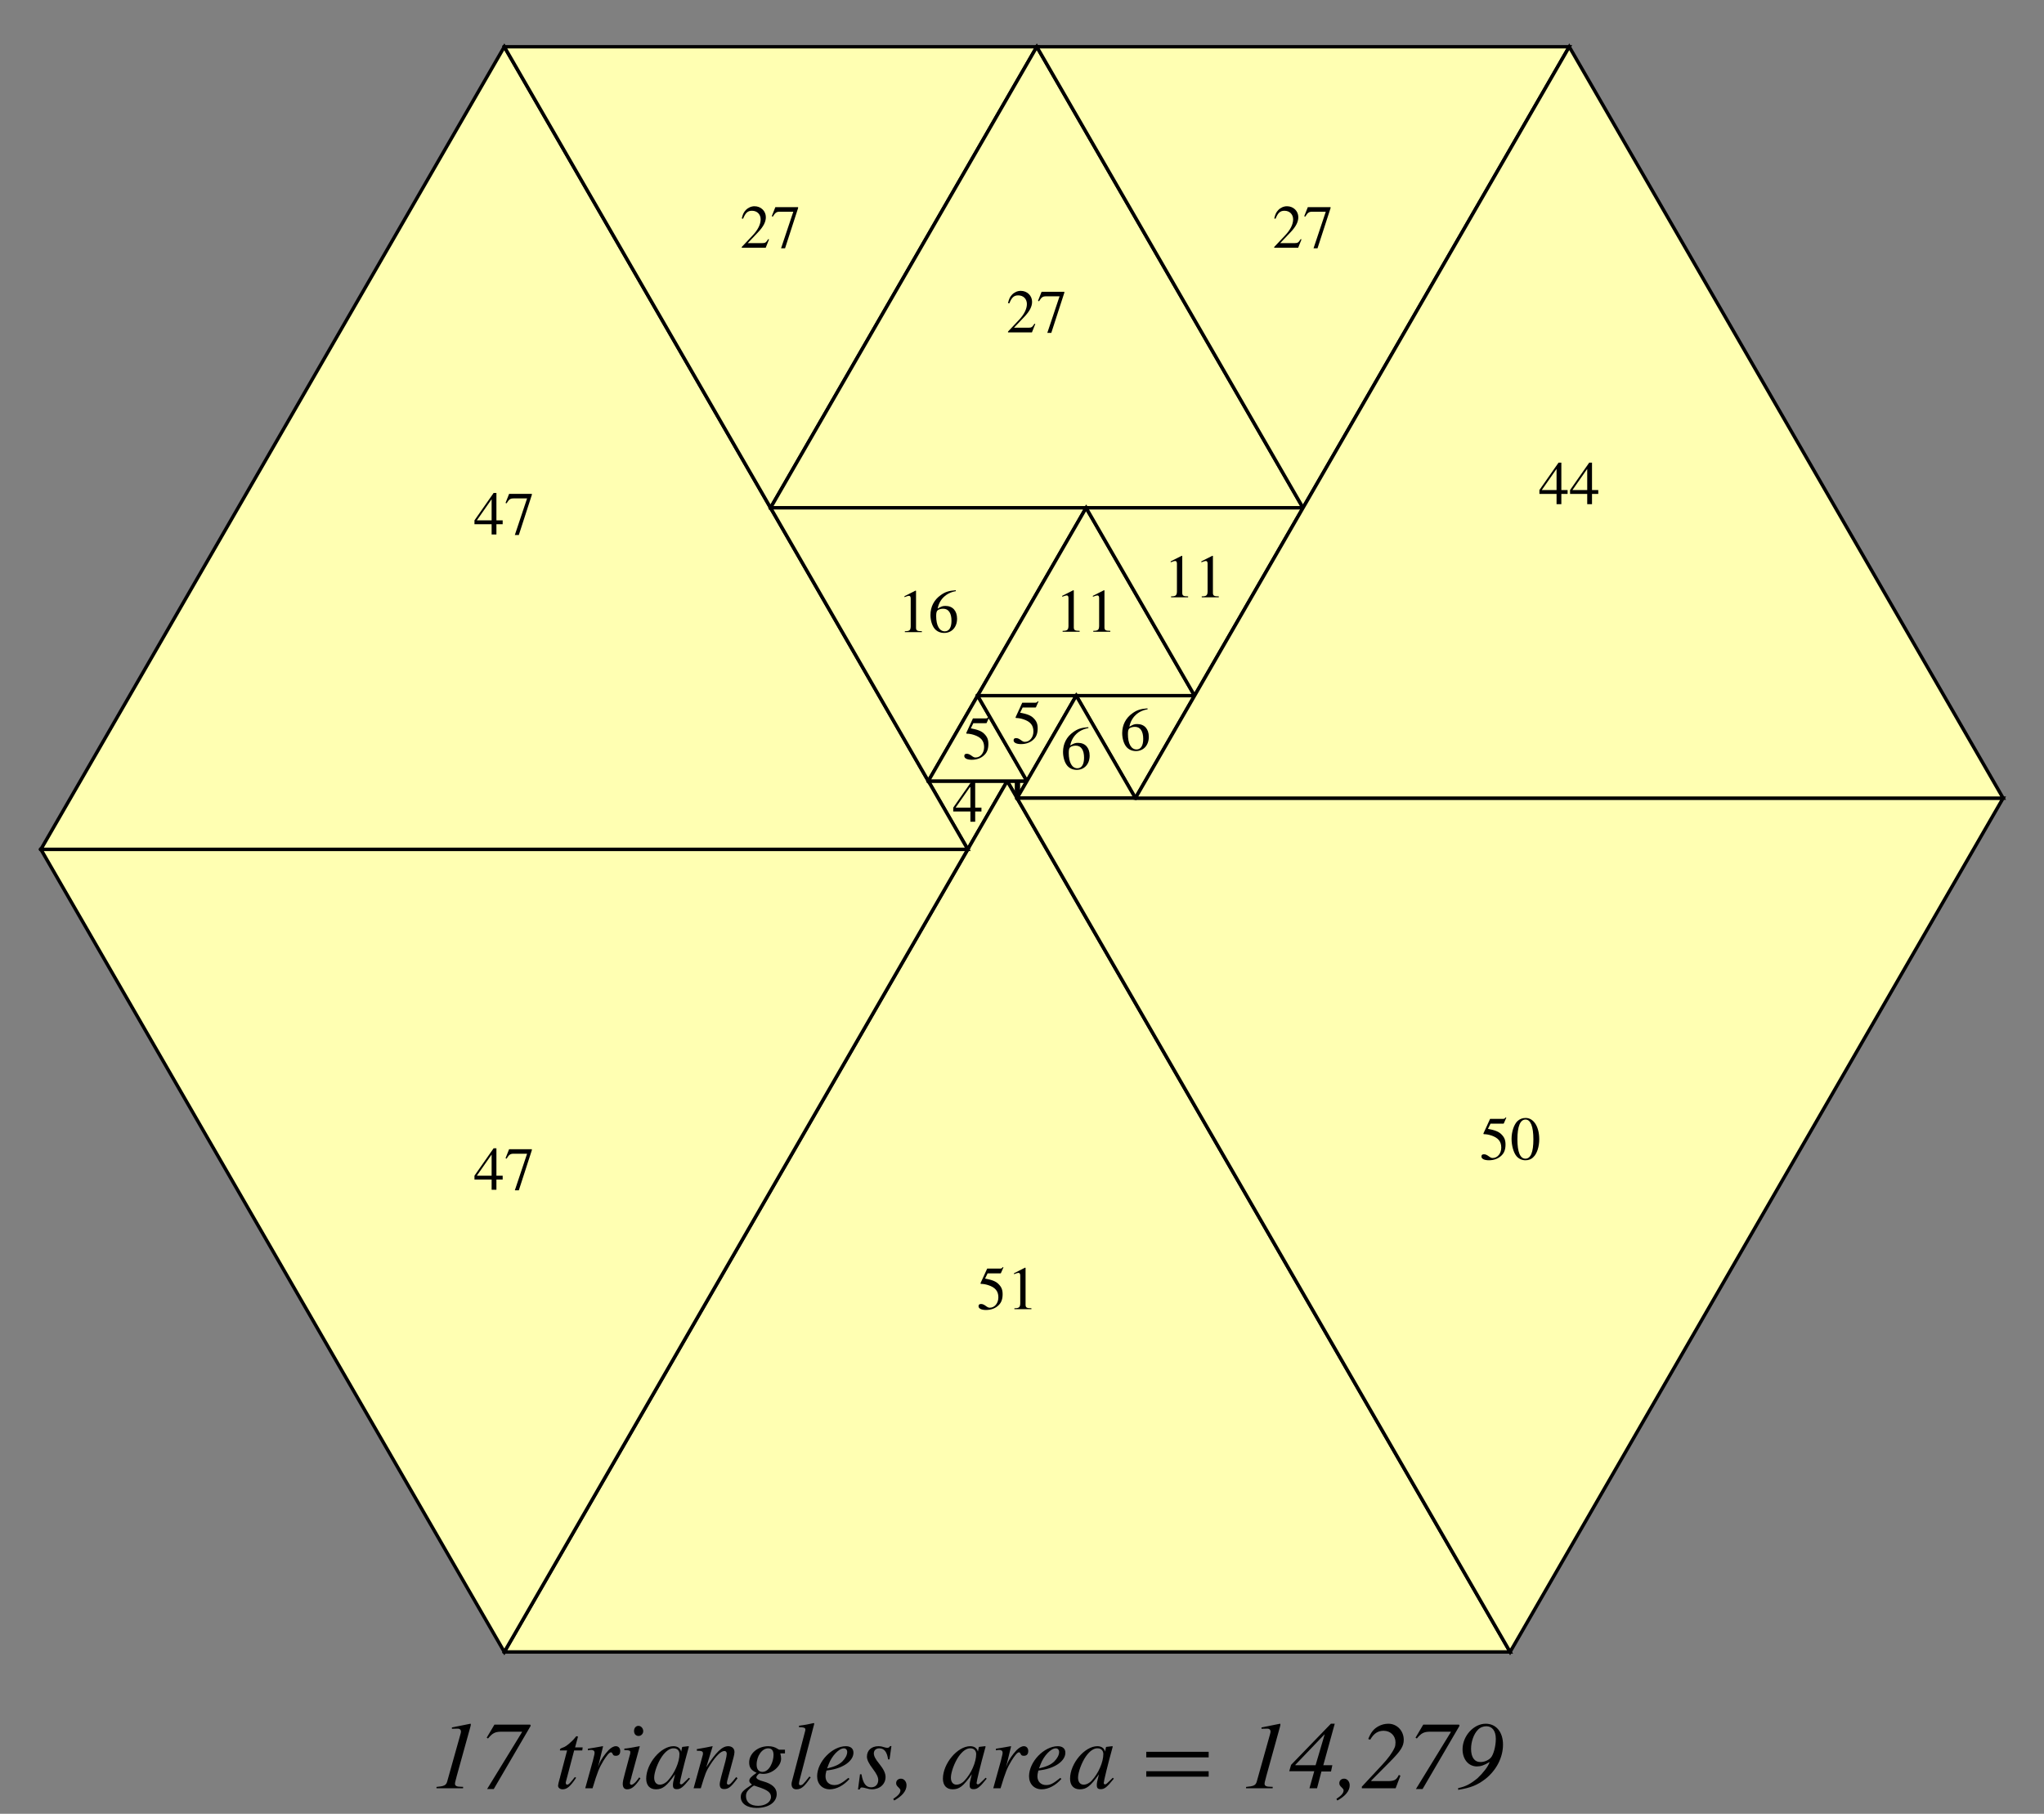 <?xml version="1.0" encoding="UTF-8"?>
<svg xmlns="http://www.w3.org/2000/svg" xmlns:xlink="http://www.w3.org/1999/xlink" width="240" height="213" viewBox="0 0 240 213">
<rect x="0" y="0" width="240" height="213" fill="#808080" stroke="none"/>
<defs>
<g>
<g id="glyph-0-0">
</g>
<g id="glyph-0-1">
<path d="M 3.406 -1.656 L 2.672 -1.656 L 2.672 -4.875 L 2.344 -4.875 L 0.094 -1.656 L 0.094 -1.203 L 2.109 -1.203 L 2.109 0 L 2.672 0 L 2.672 -1.203 L 3.406 -1.203 Z M 2.109 -1.656 L 0.375 -1.656 L 2.109 -4.141 Z M 2.109 -1.656 "/>
</g>
<g id="glyph-0-2">
<path d="M 0.844 0 L 2.844 0 L 2.844 -0.109 C 2.281 -0.109 2.156 -0.188 2.156 -0.531 L 2.156 -4.859 L 2.094 -4.875 L 0.797 -4.219 L 0.797 -4.109 C 1.078 -4.219 1.25 -4.266 1.312 -4.266 C 1.469 -4.266 1.531 -4.156 1.531 -3.938 L 1.531 -0.672 C 1.516 -0.219 1.391 -0.109 0.844 -0.109 Z M 0.844 0 "/>
</g>
<g id="glyph-0-3">
<path d="M 1.297 -4.203 L 2.719 -4.203 C 2.844 -4.203 2.859 -4.203 2.875 -4.266 L 3.156 -4.906 L 3.094 -4.953 C 2.984 -4.812 2.922 -4.766 2.766 -4.766 L 1.25 -4.766 L 0.469 -3.062 C 0.469 -3.047 0.469 -3.047 0.469 -3.031 C 0.469 -2.984 0.484 -2.969 0.547 -2.969 C 0.781 -2.969 1.062 -2.922 1.359 -2.828 C 2.188 -2.562 2.562 -2.125 2.562 -1.391 C 2.562 -0.703 2.125 -0.172 1.562 -0.172 C 1.422 -0.172 1.297 -0.219 1.094 -0.375 C 0.859 -0.547 0.703 -0.609 0.531 -0.609 C 0.328 -0.609 0.234 -0.531 0.234 -0.344 C 0.234 -0.078 0.562 0.094 1.109 0.094 C 1.703 0.094 2.219 -0.094 2.594 -0.469 C 2.922 -0.781 3.062 -1.203 3.062 -1.75 C 3.062 -2.266 2.938 -2.594 2.578 -2.953 C 2.266 -3.266 1.844 -3.438 1 -3.594 Z M 1.297 -4.203 "/>
</g>
<g id="glyph-0-4">
<path d="M 3.234 -4.766 L 0.562 -4.766 L 0.141 -3.703 L 0.266 -3.656 C 0.562 -4.141 0.703 -4.234 1.109 -4.234 L 2.672 -4.234 L 1.234 0.062 L 1.703 0.062 L 3.234 -4.656 Z M 3.234 -4.766 "/>
</g>
<g id="glyph-0-5">
<path d="M 3.422 -0.984 L 3.328 -1.016 C 3.062 -0.609 2.984 -0.547 2.641 -0.547 L 0.922 -0.547 L 2.125 -1.812 C 2.766 -2.484 3.047 -3.031 3.047 -3.594 C 3.047 -4.312 2.469 -4.875 1.719 -4.875 C 1.328 -4.875 0.953 -4.703 0.688 -4.422 C 0.453 -4.172 0.344 -3.953 0.219 -3.438 L 0.375 -3.406 C 0.656 -4.109 0.922 -4.344 1.422 -4.344 C 2.031 -4.344 2.438 -3.922 2.438 -3.328 C 2.438 -2.75 2.109 -2.094 1.5 -1.453 L 0.219 -0.094 L 0.219 0 L 3.031 0 Z M 3.422 -0.984 "/>
</g>
<g id="glyph-0-6">
<path d="M 3.219 -4.922 C 2.391 -4.859 1.969 -4.719 1.453 -4.344 C 0.672 -3.797 0.25 -2.969 0.25 -2.016 C 0.25 -1.391 0.438 -0.75 0.75 -0.391 C 1.016 -0.078 1.406 0.094 1.859 0.094 C 2.75 0.094 3.375 -0.578 3.375 -1.578 C 3.375 -2.5 2.859 -3.078 2.016 -3.078 C 1.688 -3.078 1.547 -3.031 1.094 -2.766 C 1.297 -3.844 2.094 -4.625 3.234 -4.812 Z M 1.75 -2.75 C 2.375 -2.75 2.719 -2.234 2.719 -1.328 C 2.719 -0.547 2.438 -0.094 1.938 -0.094 C 1.297 -0.094 0.922 -0.781 0.922 -1.891 C 0.922 -2.266 0.969 -2.469 1.109 -2.578 C 1.266 -2.688 1.484 -2.75 1.75 -2.75 Z M 1.75 -2.75 "/>
</g>
<g id="glyph-0-7">
<path d="M 1.828 -4.875 C 1.438 -4.875 1.125 -4.75 0.859 -4.5 C 0.453 -4.094 0.172 -3.266 0.172 -2.422 C 0.172 -1.625 0.406 -0.797 0.75 -0.391 C 1.016 -0.078 1.391 0.094 1.797 0.094 C 2.172 0.094 2.484 -0.016 2.734 -0.281 C 3.156 -0.672 3.422 -1.5 3.422 -2.375 C 3.422 -3.859 2.766 -4.875 1.828 -4.875 Z M 1.812 -4.688 C 2.406 -4.688 2.734 -3.875 2.734 -2.359 C 2.734 -0.859 2.422 -0.094 1.797 -0.094 C 1.188 -0.094 0.859 -0.859 0.859 -2.359 C 0.859 -3.891 1.188 -4.688 1.812 -4.688 Z M 1.812 -4.688 "/>
</g>
<g id="glyph-1-0">
</g>
<g id="glyph-1-1">
<path d="M 0.547 0 L 3.672 0 L 3.672 -0.172 L 3.484 -0.172 C 2.938 -0.172 2.719 -0.266 2.719 -0.531 C 2.719 -0.625 2.75 -0.797 2.844 -1.109 C 2.875 -1.188 2.875 -1.25 2.906 -1.359 L 4.516 -7.172 C 4.578 -7.375 4.578 -7.438 4.578 -7.5 C 4.578 -7.547 4.562 -7.578 4.531 -7.578 C 4.531 -7.578 4.219 -7.516 3.609 -7.391 L 2.594 -7.188 C 2.578 -7.188 2.5 -7.172 2.359 -7.141 L 2.359 -6.984 L 3 -7 C 3.266 -7.016 3.422 -6.875 3.422 -6.656 C 3.422 -6.578 3.406 -6.5 3.344 -6.281 L 1.797 -0.766 C 1.672 -0.344 1.438 -0.234 0.547 -0.156 Z M 0.547 0 "/>
</g>
<g id="glyph-1-2">
<path d="M 6.016 -7.344 L 5.953 -7.469 L 1.75 -7.469 L 0.844 -5.938 L 1 -5.844 C 1.516 -6.469 1.828 -6.625 2.484 -6.641 L 4.969 -6.641 L 5 -6.609 L 0.891 0.094 L 1.672 0.094 Z M 6.016 -7.344 "/>
</g>
<g id="glyph-1-3">
<path d="M 3.312 -4.797 L 2.422 -4.797 L 2.734 -5.953 C 2.75 -5.969 2.75 -6 2.75 -6.016 C 2.75 -6.078 2.719 -6.109 2.656 -6.109 C 2.594 -6.109 2.547 -6.109 2.484 -6.016 C 2.047 -5.453 1.359 -4.891 1 -4.781 C 0.719 -4.688 0.641 -4.625 0.641 -4.5 C 0.641 -4.5 0.641 -4.469 0.656 -4.438 L 1.484 -4.438 L 0.672 -1.359 C 0.656 -1.25 0.641 -1.203 0.609 -1.125 C 0.5 -0.75 0.422 -0.406 0.422 -0.297 C 0.422 -0.062 0.656 0.125 0.953 0.125 C 1.469 0.125 1.844 -0.188 2.547 -1.234 L 2.391 -1.312 C 1.844 -0.609 1.672 -0.422 1.484 -0.422 C 1.391 -0.422 1.328 -0.5 1.328 -0.656 C 1.328 -0.656 1.328 -0.656 1.328 -0.703 L 2.312 -4.438 L 3.266 -4.438 Z M 3.312 -4.797 "/>
</g>
<g id="glyph-1-4">
<path d="M 1.359 0 C 1.938 -1.922 2.125 -2.375 2.641 -3.234 C 3.031 -3.859 3.328 -4.219 3.516 -4.219 C 3.594 -4.219 3.641 -4.172 3.703 -4.062 C 3.781 -3.859 3.875 -3.812 4.094 -3.812 C 4.438 -3.812 4.609 -4.016 4.609 -4.375 C 4.609 -4.703 4.406 -4.938 4.094 -4.938 C 3.828 -4.938 3.531 -4.766 3.234 -4.469 C 2.781 -3.984 2.328 -3.344 2.156 -2.891 L 2 -2.484 L 2.594 -4.922 L 2.547 -4.938 C 1.734 -4.797 1.641 -4.766 0.812 -4.641 L 0.812 -4.453 C 1.062 -4.5 1.109 -4.5 1.203 -4.5 C 1.438 -4.5 1.594 -4.391 1.594 -4.188 C 1.594 -4.031 1.594 -4.031 1.406 -3.266 L 0.5 0 Z M 1.359 0 "/>
</g>
<g id="glyph-1-5">
<path d="M 2.484 -1.281 C 2.203 -0.906 2.141 -0.812 2.031 -0.703 C 1.844 -0.516 1.672 -0.406 1.562 -0.406 C 1.484 -0.406 1.391 -0.484 1.391 -0.578 C 1.391 -0.688 1.422 -0.859 1.5 -1.062 L 1.562 -1.266 L 1.562 -1.312 L 2.547 -4.922 L 2.516 -4.938 C 1.375 -4.734 1.172 -4.688 0.734 -4.656 L 0.734 -4.484 C 1.328 -4.469 1.438 -4.438 1.438 -4.219 C 1.438 -4.125 1.406 -3.938 1.328 -3.719 L 0.797 -1.734 C 0.609 -1.062 0.547 -0.734 0.547 -0.516 C 0.547 -0.094 0.734 0.125 1.062 0.125 C 1.594 0.125 2 -0.219 2.625 -1.156 Z M 2.391 -7.328 C 2.094 -7.328 1.875 -7.078 1.875 -6.734 C 1.875 -6.375 2.078 -6.141 2.406 -6.141 C 2.703 -6.141 2.953 -6.391 2.953 -6.703 C 2.953 -7.031 2.703 -7.328 2.391 -7.328 Z M 2.391 -7.328 "/>
</g>
<g id="glyph-1-6">
<path d="M 5.203 -1.234 L 4.891 -0.922 C 4.531 -0.562 4.406 -0.453 4.297 -0.453 C 4.219 -0.453 4.141 -0.531 4.141 -0.609 C 4.141 -0.828 4.609 -2.75 5.141 -4.672 C 5.172 -4.781 5.188 -4.812 5.203 -4.906 L 5.125 -4.938 L 4.453 -4.859 L 4.406 -4.828 L 4.297 -4.297 C 4.203 -4.703 3.875 -4.938 3.391 -4.938 C 1.906 -4.938 0.188 -2.906 0.188 -1.125 C 0.188 -0.344 0.609 0.125 1.328 0.125 C 2.125 0.125 2.594 -0.25 3.578 -1.641 C 3.344 -0.719 3.328 -0.625 3.328 -0.344 C 3.328 -0.016 3.469 0.109 3.781 0.109 C 4.219 0.109 4.5 -0.094 5.328 -1.125 Z M 3.469 -4.688 C 3.844 -4.672 4.094 -4.406 4.094 -4.016 C 4.094 -3.062 3.516 -1.75 2.75 -0.922 C 2.484 -0.609 2.109 -0.422 1.781 -0.422 C 1.375 -0.422 1.125 -0.734 1.125 -1.25 C 1.125 -1.875 1.547 -3.016 2.031 -3.719 C 2.484 -4.375 3 -4.734 3.469 -4.688 Z M 3.469 -4.688 "/>
</g>
<g id="glyph-1-7">
<path d="M 5.156 -1.312 C 4.547 -0.547 4.406 -0.422 4.234 -0.422 C 4.141 -0.422 4.062 -0.5 4.062 -0.609 C 4.062 -0.688 4.094 -0.906 4.219 -1.312 L 4.844 -3.625 C 4.906 -3.859 4.953 -4.094 4.953 -4.25 C 4.953 -4.672 4.656 -4.938 4.219 -4.938 C 3.5 -4.938 2.797 -4.25 1.641 -2.469 L 2.391 -4.922 L 2.359 -4.938 C 1.766 -4.812 1.516 -4.766 0.531 -4.594 L 0.531 -4.406 C 1.109 -4.406 1.25 -4.328 1.25 -4.109 C 1.25 -4.047 1.25 -3.984 1.234 -3.922 L 0.156 0 L 1 0 C 1.531 -1.766 1.625 -2.016 2.125 -2.781 C 2.797 -3.812 3.359 -4.375 3.781 -4.375 C 3.938 -4.375 4.047 -4.25 4.047 -4.047 C 4.047 -3.906 3.984 -3.547 3.891 -3.188 L 3.391 -1.344 C 3.25 -0.766 3.219 -0.609 3.219 -0.5 C 3.219 -0.078 3.375 0.094 3.734 0.094 C 4.25 0.094 4.531 -0.125 5.312 -1.172 Z M 5.156 -1.312 "/>
</g>
<g id="glyph-1-8">
<path d="M 5.281 -4.531 L 4.609 -4.531 C 4.578 -4.531 4.516 -4.562 4.422 -4.625 C 4.125 -4.828 3.75 -4.938 3.328 -4.938 C 2.078 -4.938 1.078 -4.078 1.078 -3.031 C 1.078 -2.438 1.312 -2.109 1.953 -1.812 C 1.297 -1.359 1.094 -1.141 1.094 -0.875 C 1.094 -0.734 1.188 -0.594 1.406 -0.438 C 0.297 0.297 0.094 0.516 0.094 1.031 C 0.094 1.797 0.828 2.312 1.953 2.312 C 3.375 2.312 4.312 1.641 4.312 0.672 C 4.312 -0.031 3.781 -0.516 2.719 -0.812 C 2.219 -0.938 1.922 -1.109 1.922 -1.281 C 1.922 -1.438 2.188 -1.734 2.328 -1.734 C 2.359 -1.734 2.375 -1.734 2.406 -1.719 C 2.516 -1.703 2.625 -1.688 2.75 -1.688 C 3.781 -1.688 4.828 -2.594 4.828 -3.469 C 4.828 -3.656 4.797 -3.859 4.734 -4.094 L 5.281 -4.094 Z M 1.656 -0.312 C 1.672 -0.312 1.688 -0.297 1.719 -0.297 C 1.75 -0.281 1.859 -0.25 2.031 -0.188 C 3.234 0.188 3.641 0.5 3.641 1.016 C 3.641 1.609 2.984 2.062 2.125 2.062 C 1.234 2.062 0.703 1.641 0.703 0.922 C 0.703 0.656 0.766 0.453 0.953 0.25 C 1.109 0.047 1.562 -0.312 1.656 -0.312 Z M 3.312 -4.688 C 3.734 -4.688 3.938 -4.422 3.938 -3.906 C 3.938 -3.5 3.812 -3.016 3.594 -2.625 C 3.344 -2.172 3 -1.922 2.625 -1.922 C 2.203 -1.922 1.953 -2.234 1.953 -2.766 C 1.953 -3.797 2.594 -4.688 3.312 -4.688 Z M 3.312 -4.688 "/>
</g>
<g id="glyph-1-9">
<path d="M 2.547 -1.375 C 1.828 -0.453 1.734 -0.359 1.484 -0.359 C 1.375 -0.359 1.328 -0.422 1.328 -0.562 C 1.328 -0.656 1.359 -0.797 1.406 -1 C 1.422 -1.047 1.438 -1.078 1.438 -1.094 L 1.438 -1.109 L 3.125 -7.594 L 3.062 -7.656 C 2.391 -7.5 1.969 -7.422 1.328 -7.344 L 1.328 -7.172 C 1.859 -7.172 2.078 -7.109 2.078 -6.906 C 2.078 -6.875 2.078 -6.797 2.047 -6.703 L 0.5 -0.797 C 0.469 -0.688 0.453 -0.578 0.453 -0.5 C 0.453 -0.094 0.656 0.125 1.016 0.125 C 1.594 0.125 1.969 -0.188 2.703 -1.281 Z M 2.547 -1.375 "/>
</g>
<g id="glyph-1-10">
<path d="M 4.016 -1.219 C 3.203 -0.562 2.859 -0.375 2.359 -0.375 C 1.734 -0.375 1.328 -0.781 1.328 -1.406 C 1.328 -1.562 1.344 -1.719 1.438 -2.078 L 1.75 -2.125 C 3.422 -2.359 4.609 -3.219 4.609 -4.172 C 4.609 -4.656 4.281 -4.938 3.719 -4.938 C 2.109 -4.938 0.344 -3.109 0.344 -1.406 C 0.344 -0.5 0.953 0.125 1.828 0.125 C 2.625 0.125 3.484 -0.344 4.141 -1.094 Z M 1.703 -2.828 C 2.078 -3.812 2.906 -4.688 3.484 -4.688 C 3.719 -4.688 3.875 -4.516 3.875 -4.25 C 3.875 -3.906 3.656 -3.5 3.312 -3.156 C 2.906 -2.766 2.469 -2.562 1.516 -2.328 Z M 1.703 -2.828 "/>
</g>
<g id="glyph-1-11">
<path d="M 0.406 -1.641 L 0.172 0.141 L 0.359 0.141 C 0.453 -0.047 0.5 -0.094 0.625 -0.094 C 0.75 -0.094 0.953 -0.047 1.172 0.016 C 1.438 0.094 1.609 0.125 1.797 0.125 C 2.734 0.125 3.406 -0.484 3.406 -1.328 C 3.406 -1.766 3.172 -2.25 2.641 -2.906 C 2.219 -3.422 2.031 -3.781 2.031 -4.094 C 2.031 -4.453 2.281 -4.688 2.672 -4.688 C 3.25 -4.688 3.578 -4.266 3.703 -3.391 L 3.875 -3.391 L 4.094 -4.953 L 3.938 -4.953 C 3.844 -4.797 3.781 -4.75 3.609 -4.75 C 3.516 -4.75 3.422 -4.766 3.203 -4.828 C 2.922 -4.922 2.766 -4.938 2.578 -4.938 C 1.75 -4.938 1.219 -4.453 1.219 -3.703 C 1.219 -3.344 1.453 -2.875 1.922 -2.266 C 2.359 -1.688 2.547 -1.297 2.547 -0.969 C 2.547 -0.453 2.219 -0.109 1.719 -0.109 C 1.094 -0.109 0.766 -0.578 0.578 -1.641 Z M 0.406 -1.641 "/>
</g>
<g id="glyph-1-12">
<path d="M 0.062 1.438 C 1.016 0.922 1.516 0.297 1.516 -0.344 C 1.516 -0.781 1.234 -1.125 0.859 -1.125 C 0.531 -1.125 0.297 -0.906 0.297 -0.609 C 0.297 -0.406 0.359 -0.297 0.578 -0.094 C 0.734 0.062 0.797 0.141 0.797 0.25 C 0.797 0.562 0.547 0.859 -0.047 1.25 Z M 0.062 1.438 "/>
</g>
<g id="glyph-1-13">
<path d="M 5.078 -2.703 L 4.016 -2.703 L 5.359 -7.578 L 4.906 -7.578 L 0.234 -2.75 L 0.016 -2 L 2.953 -2 L 2.391 0 L 3.281 0 L 3.797 -1.969 L 4.922 -1.969 Z M 3.109 -2.703 L 0.734 -2.703 L 0.734 -2.75 L 4.141 -6.312 L 4.172 -6.312 Z M 3.109 -2.703 "/>
</g>
<g id="glyph-1-14">
<path d="M 4.484 -1.562 C 4.219 -1.016 4 -0.875 3.375 -0.844 L 1.25 -0.844 L 1.25 -0.906 L 3.391 -3.062 C 4.703 -4.375 5.062 -4.922 5.062 -5.688 C 5.062 -6.75 4.266 -7.578 3.25 -7.578 C 2.844 -7.578 2.438 -7.469 2.094 -7.281 C 1.531 -6.969 1.219 -6.594 0.891 -5.781 L 1.125 -5.703 C 1.547 -6.438 2.031 -6.75 2.703 -6.75 C 3.5 -6.75 4.094 -6.172 4.094 -5.391 C 4.094 -5.156 4.062 -4.938 4 -4.797 C 3.734 -4.188 3.219 -3.484 2.484 -2.703 L 0.141 -0.188 L 0.141 0 L 4.109 0 L 4.672 -1.484 Z M 4.484 -1.562 "/>
</g>
<g id="glyph-1-15">
<path d="M 0.25 0.188 C 1.766 -0.062 2.516 -0.375 3.453 -1.094 C 4.75 -2.125 5.516 -3.625 5.516 -5.125 C 5.516 -6.609 4.703 -7.578 3.484 -7.578 C 2.078 -7.578 0.766 -6.141 0.766 -4.578 C 0.766 -3.391 1.469 -2.562 2.453 -2.562 C 2.906 -2.562 3.312 -2.703 3.906 -3.062 L 3.938 -3.047 C 3.75 -2.531 3.188 -1.797 2.516 -1.172 C 1.688 -0.5 1.141 -0.203 0.25 -0.016 Z M 3.562 -7.281 C 4.25 -7.281 4.672 -6.734 4.672 -5.797 C 4.672 -4.922 4.391 -3.891 4.062 -3.562 C 3.766 -3.266 3.312 -3.078 2.875 -3.078 C 2.156 -3.078 1.766 -3.641 1.766 -4.641 C 1.766 -5.469 2.078 -6.359 2.562 -6.859 C 2.828 -7.141 3.188 -7.281 3.562 -7.281 Z M 3.562 -7.281 "/>
</g>
<g id="glyph-2-0">
<path d="M 0.703 0 L 0.703 -8.969 L 4.906 -8.969 L 4.906 0 Z M 1.406 -0.703 L 4.203 -0.703 L 4.203 -8.281 L 1.406 -8.281 Z M 1.406 -0.703 "/>
</g>
<g id="glyph-2-1">
<path d="M 8.062 -3.625 L 0.734 -3.625 L 0.734 -4.281 L 8.062 -4.281 Z M 8.062 -1.359 L 0.734 -1.359 L 0.734 -2 L 8.062 -2 Z M 8.062 -1.359 "/>
</g>
</g>
</defs>
<path fill-rule="nonzero" fill="rgb(100%, 100%, 69.922%)" fill-opacity="1" d="M 109 91.723 L 118.262 91.723 L 113.633 99.742 "/>
<path fill="none" stroke-width="4" stroke-linecap="square" stroke-linejoin="miter" stroke="rgb(0%, 0%, 0%)" stroke-opacity="1" stroke-miterlimit="3.25" d="M 1090 1212.773 L 1182.617 1212.773 L 1136.328 1132.578 L 1090 1212.773 " transform="matrix(0.1, 0, 0, -0.1, 0, 213)"/>
<g fill="rgb(0%, 0%, 0%)" fill-opacity="1">
<use xlink:href="#glyph-0-1" x="111.832" y="96.496"/>
</g>
<path fill-rule="nonzero" fill="rgb(100%, 100%, 69.922%)" fill-opacity="1" d="M 118.262 91.723 L 120.578 91.723 L 119.422 93.727 "/>
<path fill="none" stroke-width="4" stroke-linecap="square" stroke-linejoin="miter" stroke="rgb(0%, 0%, 0%)" stroke-opacity="1" stroke-miterlimit="3.25" d="M 1182.617 1212.773 L 1205.781 1212.773 L 1194.219 1192.734 L 1182.617 1212.773 " transform="matrix(0.1, 0, 0, -0.1, 0, 213)"/>
<g fill="rgb(0%, 0%, 0%)" fill-opacity="1">
<use xlink:href="#glyph-0-2" x="117.621" y="94.04"/>
</g>
<path fill-rule="nonzero" fill="rgb(100%, 100%, 69.922%)" fill-opacity="1" d="M 59.215 193.992 L 177.312 193.992 L 118.262 91.723 "/>
<path fill="none" stroke-width="4" stroke-linecap="square" stroke-linejoin="miter" stroke="rgb(0%, 0%, 0%)" stroke-opacity="1" stroke-miterlimit="3.25" d="M 592.148 190.078 L 1773.125 190.078 L 1182.617 1212.773 L 592.148 190.078 " transform="matrix(0.1, 0, 0, -0.1, 0, 213)"/>
<g fill="rgb(0%, 0%, 0%)" fill-opacity="1">
<use xlink:href="#glyph-0-3" x="114.663" y="153.741"/>
<use xlink:href="#glyph-0-2" x="118.263" y="153.741"/>
</g>
<path fill-rule="nonzero" fill="rgb(100%, 100%, 69.922%)" fill-opacity="1" d="M 4.801 99.742 L 113.633 99.742 L 59.215 193.992 "/>
<path fill="none" stroke-width="4" stroke-linecap="square" stroke-linejoin="miter" stroke="rgb(0%, 0%, 0%)" stroke-opacity="1" stroke-miterlimit="3.25" d="M 48.008 1132.578 L 1136.328 1132.578 L 592.148 190.078 L 48.008 1132.578 " transform="matrix(0.1, 0, 0, -0.1, 0, 213)"/>
<g fill="rgb(0%, 0%, 0%)" fill-opacity="1">
<use xlink:href="#glyph-0-1" x="55.616" y="139.72"/>
<use xlink:href="#glyph-0-4" x="59.216" y="139.72"/>
</g>
<path fill-rule="nonzero" fill="rgb(100%, 100%, 69.922%)" fill-opacity="1" d="M 4.801 99.742 L 113.633 99.742 L 59.215 5.492 "/>
<path fill="none" stroke-width="4" stroke-linecap="square" stroke-linejoin="miter" stroke="rgb(0%, 0%, 0%)" stroke-opacity="1" stroke-miterlimit="3.25" d="M 48.008 1132.578 L 1136.328 1132.578 L 592.148 2075.078 L 48.008 1132.578 " transform="matrix(0.1, 0, 0, -0.1, 0, 213)"/>
<g fill="rgb(0%, 0%, 0%)" fill-opacity="1">
<use xlink:href="#glyph-0-1" x="55.616" y="62.764"/>
<use xlink:href="#glyph-0-4" x="59.216" y="62.764"/>
</g>
<path fill-rule="nonzero" fill="rgb(100%, 100%, 69.922%)" fill-opacity="1" d="M 59.215 5.492 L 121.738 5.492 L 90.477 59.637 "/>
<path fill="none" stroke-width="4" stroke-linecap="square" stroke-linejoin="miter" stroke="rgb(0%, 0%, 0%)" stroke-opacity="1" stroke-miterlimit="3.25" d="M 592.148 2075.078 L 1217.383 2075.078 L 904.766 1533.633 L 592.148 2075.078 " transform="matrix(0.1, 0, 0, -0.1, 0, 213)"/>
<g fill="rgb(0%, 0%, 0%)" fill-opacity="1">
<use xlink:href="#glyph-0-5" x="86.876" y="29.095"/>
<use xlink:href="#glyph-0-4" x="90.476" y="29.095"/>
</g>
<path fill-rule="nonzero" fill="rgb(100%, 100%, 69.922%)" fill-opacity="1" d="M 90.477 59.637 L 152.996 59.637 L 121.738 5.492 "/>
<path fill="none" stroke-width="4" stroke-linecap="square" stroke-linejoin="miter" stroke="rgb(0%, 0%, 0%)" stroke-opacity="1" stroke-miterlimit="3.25" d="M 904.766 1533.633 L 1529.961 1533.633 L 1217.383 2075.078 L 904.766 1533.633 " transform="matrix(0.1, 0, 0, -0.1, 0, 213)"/>
<g fill="rgb(0%, 0%, 0%)" fill-opacity="1">
<use xlink:href="#glyph-0-5" x="118.137" y="39.031"/>
<use xlink:href="#glyph-0-4" x="121.737" y="39.031"/>
</g>
<path fill-rule="nonzero" fill="rgb(100%, 100%, 69.922%)" fill-opacity="1" d="M 121.738 5.492 L 184.258 5.492 L 152.996 59.637 "/>
<path fill="none" stroke-width="4" stroke-linecap="square" stroke-linejoin="miter" stroke="rgb(0%, 0%, 0%)" stroke-opacity="1" stroke-miterlimit="3.25" d="M 1217.383 2075.078 L 1842.578 2075.078 L 1529.961 1533.633 L 1217.383 2075.078 " transform="matrix(0.1, 0, 0, -0.1, 0, 213)"/>
<g fill="rgb(0%, 0%, 0%)" fill-opacity="1">
<use xlink:href="#glyph-0-5" x="149.397" y="29.095"/>
<use xlink:href="#glyph-0-4" x="152.997" y="29.095"/>
</g>
<path fill-rule="nonzero" fill="rgb(100%, 100%, 69.922%)" fill-opacity="1" d="M 90.477 59.637 L 127.527 59.637 L 109 91.723 "/>
<path fill="none" stroke-width="4" stroke-linecap="square" stroke-linejoin="miter" stroke="rgb(0%, 0%, 0%)" stroke-opacity="1" stroke-miterlimit="3.25" d="M 904.766 1533.633 L 1275.273 1533.633 L 1090 1212.773 L 904.766 1533.633 " transform="matrix(0.1, 0, 0, -0.1, 0, 213)"/>
<g fill="rgb(0%, 0%, 0%)" fill-opacity="1">
<use xlink:href="#glyph-0-2" x="105.401" y="74.234"/>
<use xlink:href="#glyph-0-6" x="109.001" y="74.234"/>
</g>
<path fill-rule="nonzero" fill="rgb(100%, 100%, 69.922%)" fill-opacity="1" d="M 109 91.723 L 120.578 91.723 L 114.789 81.695 "/>
<path fill="none" stroke-width="4" stroke-linecap="square" stroke-linejoin="miter" stroke="rgb(0%, 0%, 0%)" stroke-opacity="1" stroke-miterlimit="3.25" d="M 1090 1212.773 L 1205.781 1212.773 L 1147.891 1313.047 L 1090 1212.773 " transform="matrix(0.1, 0, 0, -0.1, 0, 213)"/>
<g fill="rgb(0%, 0%, 0%)" fill-opacity="1">
<use xlink:href="#glyph-0-3" x="112.99" y="89.128"/>
</g>
<path fill-rule="nonzero" fill="rgb(100%, 100%, 69.922%)" fill-opacity="1" d="M 114.789 81.695 L 140.262 81.695 L 127.527 59.637 "/>
<path fill="none" stroke-width="4" stroke-linecap="square" stroke-linejoin="miter" stroke="rgb(0%, 0%, 0%)" stroke-opacity="1" stroke-miterlimit="3.25" d="M 1147.891 1313.047 L 1402.617 1313.047 L 1275.273 1533.633 L 1147.891 1313.047 " transform="matrix(0.1, 0, 0, -0.1, 0, 213)"/>
<g fill="rgb(0%, 0%, 0%)" fill-opacity="1">
<use xlink:href="#glyph-0-2" x="123.926" y="74.189"/>
<use xlink:href="#glyph-0-2" x="127.526" y="74.189"/>
</g>
<path fill-rule="nonzero" fill="rgb(100%, 100%, 69.922%)" fill-opacity="1" d="M 127.527 59.637 L 152.996 59.637 L 140.262 81.695 "/>
<path fill="none" stroke-width="4" stroke-linecap="square" stroke-linejoin="miter" stroke="rgb(0%, 0%, 0%)" stroke-opacity="1" stroke-miterlimit="3.25" d="M 1275.273 1533.633 L 1529.961 1533.633 L 1402.617 1313.047 L 1275.273 1533.633 " transform="matrix(0.1, 0, 0, -0.1, 0, 213)"/>
<g fill="rgb(0%, 0%, 0%)" fill-opacity="1">
<use xlink:href="#glyph-0-2" x="136.661" y="70.141"/>
<use xlink:href="#glyph-0-2" x="140.261" y="70.141"/>
</g>
<path fill-rule="nonzero" fill="rgb(100%, 100%, 69.922%)" fill-opacity="1" d="M 114.789 81.695 L 126.367 81.695 L 120.578 91.723 "/>
<path fill="none" stroke-width="4" stroke-linecap="square" stroke-linejoin="miter" stroke="rgb(0%, 0%, 0%)" stroke-opacity="1" stroke-miterlimit="3.25" d="M 1147.891 1313.047 L 1263.672 1313.047 L 1205.781 1212.773 L 1147.891 1313.047 " transform="matrix(0.1, 0, 0, -0.1, 0, 213)"/>
<g fill="rgb(0%, 0%, 0%)" fill-opacity="1">
<use xlink:href="#glyph-0-3" x="118.779" y="87.288"/>
</g>
<path fill-rule="nonzero" fill="rgb(100%, 100%, 69.922%)" fill-opacity="1" d="M 126.367 81.695 L 140.262 81.695 L 133.316 93.727 "/>
<path fill="none" stroke-width="4" stroke-linecap="square" stroke-linejoin="miter" stroke="rgb(0%, 0%, 0%)" stroke-opacity="1" stroke-miterlimit="3.25" d="M 1263.672 1313.047 L 1402.617 1313.047 L 1333.164 1192.734 L 1263.672 1313.047 " transform="matrix(0.1, 0, 0, -0.1, 0, 213)"/>
<g fill="rgb(0%, 0%, 0%)" fill-opacity="1">
<use xlink:href="#glyph-0-6" x="131.515" y="88.106"/>
</g>
<path fill-rule="nonzero" fill="rgb(100%, 100%, 69.922%)" fill-opacity="1" d="M 119.422 93.727 L 133.316 93.727 L 126.367 81.695 "/>
<path fill="none" stroke-width="4" stroke-linecap="square" stroke-linejoin="miter" stroke="rgb(0%, 0%, 0%)" stroke-opacity="1" stroke-miterlimit="3.25" d="M 1194.219 1192.734 L 1333.164 1192.734 L 1263.672 1313.047 L 1194.219 1192.734 " transform="matrix(0.1, 0, 0, -0.1, 0, 213)"/>
<g fill="rgb(0%, 0%, 0%)" fill-opacity="1">
<use xlink:href="#glyph-0-6" x="124.568" y="90.314"/>
</g>
<path fill-rule="nonzero" fill="rgb(100%, 100%, 69.922%)" fill-opacity="1" d="M 119.422 93.727 L 235.199 93.727 L 177.312 193.992 "/>
<path fill="none" stroke-width="4" stroke-linecap="square" stroke-linejoin="miter" stroke="rgb(0%, 0%, 0%)" stroke-opacity="1" stroke-miterlimit="3.25" d="M 1194.219 1192.734 L 2351.992 1192.734 L 1773.125 190.078 L 1194.219 1192.734 " transform="matrix(0.1, 0, 0, -0.1, 0, 213)"/>
<g fill="rgb(0%, 0%, 0%)" fill-opacity="1">
<use xlink:href="#glyph-0-3" x="173.711" y="136.16"/>
<use xlink:href="#glyph-0-7" x="177.311" y="136.16"/>
</g>
<path fill-rule="nonzero" fill="rgb(100%, 100%, 69.922%)" fill-opacity="1" d="M 133.316 93.727 L 235.199 93.727 L 184.258 5.492 "/>
<path fill="none" stroke-width="4" stroke-linecap="square" stroke-linejoin="miter" stroke="rgb(0%, 0%, 0%)" stroke-opacity="1" stroke-miterlimit="3.25" d="M 1333.164 1192.734 L 2351.992 1192.734 L 1842.578 2075.078 L 1333.164 1192.734 " transform="matrix(0.1, 0, 0, -0.1, 0, 213)"/>
<g fill="rgb(0%, 0%, 0%)" fill-opacity="1">
<use xlink:href="#glyph-0-1" x="180.657" y="59.204"/>
<use xlink:href="#glyph-0-1" x="184.257" y="59.204"/>
</g>
<g fill="rgb(0%, 0%, 0%)" fill-opacity="1">
<use xlink:href="#glyph-1-1" x="50.703" y="210"/>
<use xlink:href="#glyph-1-2" x="56.303" y="210"/>
</g>
<g fill="rgb(0%, 0%, 0%)" fill-opacity="1">
<use xlink:href="#glyph-1-3" x="65.103" y="210"/>
<use xlink:href="#glyph-1-4" x="68.217" y="210"/>
<use xlink:href="#glyph-1-5" x="72.573" y="210"/>
<use xlink:href="#glyph-1-6" x="75.687" y="210"/>
<use xlink:href="#glyph-1-7" x="81.287" y="210"/>
<use xlink:href="#glyph-1-8" x="86.887" y="210"/>
<use xlink:href="#glyph-1-9" x="92.487" y="210"/>
<use xlink:href="#glyph-1-10" x="95.601" y="210"/>
<use xlink:href="#glyph-1-11" x="100.573" y="210"/>
</g>
<g fill="rgb(0%, 0%, 0%)" fill-opacity="1">
<use xlink:href="#glyph-1-12" x="104.926" y="210"/>
</g>
<g fill="rgb(0%, 0%, 0%)" fill-opacity="1">
<use xlink:href="#glyph-1-6" x="110.526" y="210"/>
<use xlink:href="#glyph-1-4" x="116.126" y="210"/>
<use xlink:href="#glyph-1-10" x="120.483" y="210"/>
<use xlink:href="#glyph-1-6" x="125.456" y="210"/>
</g>
<g fill="rgb(0%, 0%, 0%)" fill-opacity="1">
<use xlink:href="#glyph-2-1" x="133.856" y="210"/>
</g>
<g fill="rgb(0%, 0%, 0%)" fill-opacity="1">
<use xlink:href="#glyph-1-1" x="145.762" y="210"/>
<use xlink:href="#glyph-1-13" x="151.362" y="210"/>
<use xlink:href="#glyph-1-12" x="156.962" y="210"/>
<use xlink:href="#glyph-1-14" x="159.762" y="210"/>
<use xlink:href="#glyph-1-2" x="165.362" y="210"/>
<use xlink:href="#glyph-1-15" x="170.962" y="210"/>
</g>
</svg>
